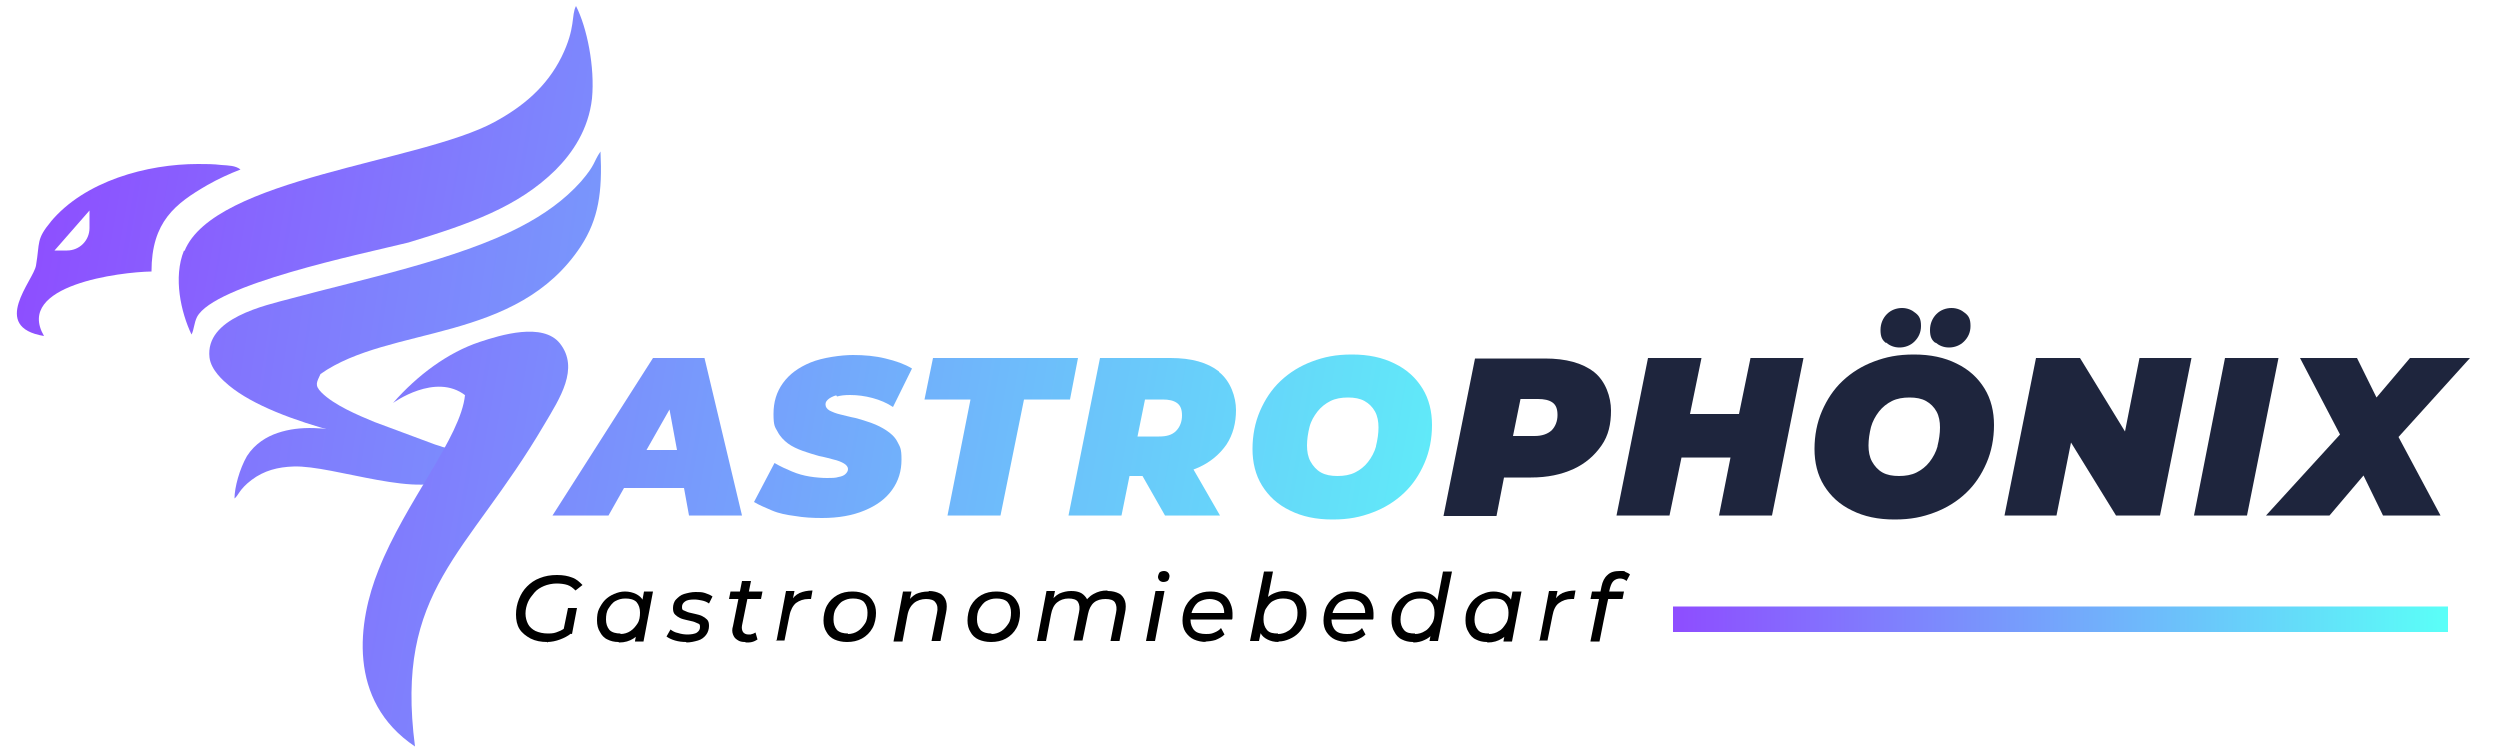 <?xml version="1.0" encoding="UTF-8"?>
<svg id="Ebene_1" data-name="Ebene 1" xmlns="http://www.w3.org/2000/svg" xmlns:xlink="http://www.w3.org/1999/xlink" version="1.1" viewBox="0 0 500 150">
  <defs>
    <style>
      .cls-1 {
        fill: url(#Unbenannter_Verlauf_11-8);
      }

      .cls-1, .cls-2, .cls-3, .cls-4, .cls-5, .cls-6, .cls-7, .cls-8, .cls-9, .cls-10, .cls-11, .cls-12, .cls-13 {
        stroke-width: 0px;
      }

      .cls-2 {
        fill: url(#Unbenannter_Verlauf_11-7);
      }

      .cls-3 {
        fill: url(#Unbenannter_Verlauf_11-9);
      }

      .cls-4 {
        fill: url(#Unbenannter_Verlauf_11-11);
      }

      .cls-5 {
        fill: url(#Unbenannter_Verlauf_11-10);
      }

      .cls-6 {
        fill: #1e253d;
      }

      .cls-7 {
        fill: #000;
      }

      .cls-8 {
        fill: url(#Unbenannter_Verlauf_11-2);
      }

      .cls-8, .cls-9, .cls-10, .cls-11, .cls-12 {
        fill-rule: evenodd;
      }

      .cls-9 {
        fill: url(#Unbenannter_Verlauf_11-3);
      }

      .cls-10 {
        fill: url(#Unbenannter_Verlauf_11-6);
      }

      .cls-11 {
        fill: url(#Unbenannter_Verlauf_11-4);
      }

      .cls-12 {
        fill: url(#Unbenannter_Verlauf_11-5);
      }

      .cls-13 {
        fill: url(#Unbenannter_Verlauf_11);
      }
    </style>
    <linearGradient id="Unbenannter_Verlauf_11" data-name="Unbenannter Verlauf 11" x1="334.6" y1="28.2" x2="489.6" y2="28.2" gradientTransform="translate(0 152) scale(1 -1)" gradientUnits="userSpaceOnUse">
      <stop offset="0" stop-color="#8e4dff"/>
      <stop offset="1" stop-color="#5afff8"/>
    </linearGradient>
    <linearGradient id="Unbenannter_Verlauf_11-2" data-name="Unbenannter Verlauf 11" x1="7.4" y1="130.2" x2="328.4" y2="73.7" xlink:href="#Unbenannter_Verlauf_11"/>
    <linearGradient id="Unbenannter_Verlauf_11-3" data-name="Unbenannter Verlauf 11" x1="-36.1" y1="74.7" x2="323.8" y2="19.5" xlink:href="#Unbenannter_Verlauf_11"/>
    <linearGradient id="Unbenannter_Verlauf_11-4" data-name="Unbenannter Verlauf 11" x1="-30.3" y1="112.2" x2="329.6" y2="57" xlink:href="#Unbenannter_Verlauf_11"/>
    <linearGradient id="Unbenannter_Verlauf_11-5" data-name="Unbenannter Verlauf 11" x1="3.1" y1="106.1" x2="324.1" y2="49.7" xlink:href="#Unbenannter_Verlauf_11"/>
    <linearGradient id="Unbenannter_Verlauf_11-6" data-name="Unbenannter Verlauf 11" x1="-4.6" y1="61.8" x2="316.3" y2="5.3" xlink:href="#Unbenannter_Verlauf_11"/>
    <linearGradient id="Unbenannter_Verlauf_11-7" data-name="Unbenannter Verlauf 11" x1="-.2" y1="86.8" x2="320.7" y2="30.3" xlink:href="#Unbenannter_Verlauf_11"/>
    <linearGradient id="Unbenannter_Verlauf_11-8" data-name="Unbenannter Verlauf 11" x1="1" y1="93.9" x2="321.9" y2="37.4" xlink:href="#Unbenannter_Verlauf_11"/>
    <linearGradient id="Unbenannter_Verlauf_11-9" data-name="Unbenannter Verlauf 11" x1="2.1" y1="99.9" x2="323" y2="43.4" xlink:href="#Unbenannter_Verlauf_11"/>
    <linearGradient id="Unbenannter_Verlauf_11-10" data-name="Unbenannter Verlauf 11" x1="2.7" y1="103.8" x2="323.7" y2="47.3" xlink:href="#Unbenannter_Verlauf_11"/>
    <linearGradient id="Unbenannter_Verlauf_11-11" data-name="Unbenannter Verlauf 11" x1="4.1" y1="111.2" x2="325" y2="54.7" xlink:href="#Unbenannter_Verlauf_11"/>
  </defs>
  <g>
    <path class="cls-7" d="M109.5,128.4c-1.3,0-2.4-.2-3.4-.7-.9-.5-1.7-1.1-2.2-1.9s-.7-1.8-.7-2.9.2-2.1.6-3.1.9-1.8,1.6-2.5c.7-.7,1.5-1.3,2.6-1.7,1-.4,2.1-.6,3.4-.6s2.2.2,3,.5c.9.3,1.5.9,2.1,1.5l-1.4,1.1c-.5-.5-1-.9-1.6-1.1s-1.4-.3-2.2-.3-1.8.2-2.5.5c-.7.3-1.4.7-1.9,1.3-.5.6-1,1.2-1.3,1.9-.3.7-.5,1.5-.5,2.3s.2,1.5.5,2.1.9,1.1,1.5,1.4c.7.3,1.5.5,2.5.5s1.4-.1,2.1-.4c.6-.2,1.2-.6,1.8-1.1l.7,1.5c-.6.5-1.4.9-2.2,1.2s-1.7.5-2.6.5v.2ZM112.6,126.5l1-4.9h1.8l-1,5.2-1.7-.3Z"/>
    <path class="cls-7" d="M123.7,128.4c-.9,0-1.6-.2-2.2-.5-.7-.3-1.2-.9-1.5-1.5-.4-.6-.6-1.4-.6-2.3s.1-1.7.4-2.3.7-1.3,1.2-1.8c.5-.5,1.1-.9,1.8-1.2s1.4-.5,2.2-.5,1.6.2,2.2.5,1.1.7,1.4,1.3c.3.6.5,1.3.5,2.1,0,1.2-.2,2.3-.6,3.3s-1,1.7-1.8,2.2c-.8.5-1.7.8-2.9.8h0ZM124.1,126.8c.7,0,1.4-.2,2-.6s1-.9,1.4-1.5.5-1.4.5-2.2-.2-1.5-.7-2.1c-.5-.5-1.3-.7-2.2-.7s-1.4.2-2,.5c-.6.3-1,.9-1.4,1.5s-.5,1.4-.5,2.2.2,1.5.7,2.1c.5.5,1.3.7,2.2.7h0ZM127,128.2l.5-2.6.6-2.3.2-2.3.5-2.7h1.8l-1.9,10h-1.7,0Z"/>
    <path class="cls-7" d="M137.3,128.4c-.9,0-1.6-.1-2.3-.3-.7-.2-1.3-.5-1.7-.8l.8-1.4c.4.3.9.6,1.5.7.6.2,1.3.3,1.9.3s1.5-.1,1.9-.4.6-.6.6-1.1-.1-.6-.4-.7-.6-.3-1-.4c-.4-.1-.9-.2-1.3-.3s-.9-.2-1.3-.4c-.4-.2-.7-.4-1-.7s-.4-.7-.4-1.3.2-1.3.6-1.7.9-.9,1.6-1.1,1.5-.4,2.3-.4,1.3,0,1.9.2c.6.2,1.1.4,1.5.7l-.7,1.4c-.4-.3-.9-.5-1.4-.6-.5-.1-1-.2-1.5-.2-.9,0-1.5.1-1.9.4-.4.3-.6.6-.6,1.1s.1.6.4.7.6.3,1,.4c.4.1.9.2,1.3.3s.9.2,1.3.4c.4.2.7.4,1,.7s.4.7.4,1.3-.2,1.3-.6,1.8c-.4.5-.9.9-1.6,1.1-.7.2-1.5.4-2.4.4h0Z"/>
    <path class="cls-7" d="M145.8,119.8l.3-1.5h6.4l-.3,1.5h-6.4ZM149,128.4c-.6,0-1.1-.1-1.5-.4-.5-.3-.7-.6-.9-1.1s-.2-1.1,0-1.7l1.8-9h1.8l-1.8,8.9c-.1.5,0,1,.2,1.3.2.3.6.5,1.1.5s.5,0,.7-.1c.2,0,.5-.2.7-.3l.4,1.4c-.3.2-.7.4-1.1.5-.4.1-.8.1-1.2.1h0Z"/>
    <path class="cls-7" d="M155.3,128.2l1.9-10h1.7l-.6,2.9-.2-.7c.5-.9,1-1.4,1.8-1.8.7-.3,1.6-.5,2.6-.5l-.3,1.7h-.5c-1,0-1.8.3-2.5.8-.6.5-1.1,1.4-1.3,2.5l-1,5h-1.8Z"/>
    <path class="cls-7" d="M169.4,128.4c-1,0-1.8-.2-2.5-.5-.7-.3-1.3-.9-1.6-1.5-.4-.6-.6-1.4-.6-2.3s.2-2.1.7-3c.5-.9,1.2-1.6,2.1-2.1.9-.5,1.9-.7,3-.7s1.8.2,2.5.5c.7.3,1.3.9,1.6,1.5.4.6.6,1.4.6,2.3s-.2,2.1-.7,3c-.5.9-1.2,1.6-2.1,2.1s-1.9.7-3,.7h0ZM169.6,126.8c.7,0,1.4-.2,2-.6s1-.9,1.4-1.5.5-1.4.5-2.2-.2-1.5-.7-2.1c-.5-.5-1.3-.7-2.2-.7s-1.4.2-2,.5c-.6.3-1,.9-1.4,1.5s-.5,1.4-.5,2.2.2,1.5.7,2.1c.5.5,1.3.7,2.2.7h0Z"/>
    <path class="cls-7" d="M185.8,118.2c.9,0,1.6.2,2.2.5.6.3,1,.9,1.2,1.5s.2,1.5,0,2.4l-1.1,5.6h-1.8l1.1-5.6c.2-.9.1-1.6-.3-2.1-.3-.5-1-.7-1.9-.7s-1.8.3-2.4.8-1.1,1.3-1.3,2.4l-1,5.3h-1.8l1.9-10h1.7l-.6,2.9-.3-.7c.5-.7,1.1-1.3,1.8-1.7.7-.3,1.5-.5,2.5-.5h0Z"/>
    <path class="cls-7" d="M198.2,128.4c-1,0-1.8-.2-2.5-.5-.7-.3-1.3-.9-1.6-1.5-.4-.6-.6-1.4-.6-2.3s.2-2.1.7-3c.5-.9,1.2-1.6,2.1-2.1.9-.5,1.9-.7,3-.7s1.8.2,2.5.5c.7.3,1.3.9,1.6,1.5.4.6.6,1.4.6,2.3s-.2,2.1-.7,3c-.5.9-1.2,1.6-2.1,2.1s-1.9.7-3,.7h0ZM198.3,126.8c.7,0,1.4-.2,2-.6s1-.9,1.4-1.5.5-1.4.5-2.2-.2-1.5-.7-2.1c-.5-.5-1.3-.7-2.2-.7s-1.4.2-2,.5c-.6.3-1,.9-1.4,1.5s-.5,1.4-.5,2.2.2,1.5.7,2.1c.5.5,1.3.7,2.2.7h0Z"/>
    <path class="cls-7" d="M221.6,118.2c.9,0,1.6.2,2.2.5.6.3,1,.9,1.2,1.5s.2,1.5,0,2.4l-1.1,5.6h-1.8l1.1-5.6c.2-.9.1-1.6-.2-2.1s-1-.7-1.9-.7-1.7.2-2.3.7c-.6.5-1,1.3-1.2,2.3l-1.1,5.3h-1.8l1.1-5.6c.2-.9.1-1.6-.2-2.1s-1-.7-1.9-.7-1.7.3-2.3.8c-.6.5-1,1.3-1.2,2.4l-1,5.3h-1.8l1.9-10h1.7l-.6,2.9-.3-.7c.5-.7,1-1.3,1.8-1.7.7-.3,1.5-.5,2.3-.5s1.3.1,1.8.3c.5.2.9.6,1.2,1s.5,1,.5,1.6l-1-.2c.5-.9,1.1-1.6,2-2.1s1.7-.7,2.7-.7h0Z"/>
    <path class="cls-7" d="M229.2,128.2l1.9-10h1.8l-1.9,10h-1.8ZM232.7,116.4c-.3,0-.6-.1-.8-.3-.2-.2-.3-.5-.3-.7s.1-.6.3-.9c.2-.2.6-.3.9-.3s.6.1.8.3c.2.2.3.5.3.7s-.1.7-.3.9c-.2.2-.6.3-1,.3h0Z"/>
    <path class="cls-7" d="M241.3,128.4c-1,0-1.8-.2-2.5-.5-.7-.3-1.3-.9-1.7-1.5-.4-.6-.6-1.4-.6-2.3s.2-2.1.7-3,1.1-1.5,2-2.1c.9-.5,1.8-.7,2.9-.7s1.7.2,2.3.5c.7.3,1.2.9,1.5,1.5s.6,1.4.6,2.3,0,.5,0,.7,0,.5-.1.6h-8.6l.2-1.3h7.5l-.7.5c.1-.7,0-1.3-.2-1.8s-.6-.9-1-1.1-1-.4-1.7-.4-1.4.2-2,.5c-.6.3-1,.9-1.3,1.5s-.5,1.4-.5,2.2.3,1.6.8,2.1,1.3.7,2.3.7,1.2-.1,1.7-.3c.5-.2,1-.5,1.3-.9l.7,1.3c-.5.5-1.1.8-1.8,1.1-.7.2-1.4.3-2.2.3h.1Z"/>
    <path class="cls-7" d="M250,128.2l2.8-13.9h1.8l-1.3,6.6-.6,2.3-.3,2.1-.6,2.9h-1.8ZM255.7,128.4c-.9,0-1.6-.2-2.2-.5-.6-.3-1.1-.7-1.4-1.3-.3-.6-.5-1.3-.5-2.1s.1-1.8.3-2.5c.2-.7.6-1.4,1.1-2,.5-.6,1-1,1.7-1.3s1.4-.5,2.2-.5,1.6.2,2.3.5c.6.3,1.2.8,1.5,1.5.4.6.6,1.4.6,2.3s-.1,1.7-.4,2.3c-.3.7-.7,1.3-1.2,1.8s-1.1.9-1.8,1.2-1.4.5-2.2.5h0ZM255.6,126.8c.7,0,1.4-.2,2-.6.6-.3,1-.9,1.4-1.5s.5-1.4.5-2.2-.2-1.5-.7-2.1c-.5-.5-1.3-.7-2.2-.7s-1.4.2-2,.5-1,.9-1.4,1.5-.5,1.4-.5,2.2.2,1.5.7,2.1,1.3.7,2.2.7h0Z"/>
    <path class="cls-7" d="M269.5,128.4c-1,0-1.8-.2-2.5-.5-.7-.3-1.3-.9-1.7-1.5s-.6-1.4-.6-2.3.2-2.1.7-3,1.1-1.5,2-2.1c.9-.5,1.8-.7,2.9-.7s1.7.2,2.3.5c.7.3,1.2.9,1.5,1.5.3.6.6,1.4.6,2.3s0,.5,0,.7,0,.5-.1.6h-8.6l.2-1.3h7.5l-.7.5c.1-.7,0-1.3-.2-1.8-.2-.5-.6-.9-1-1.1s-1-.4-1.7-.4-1.4.2-2,.5c-.6.3-1,.9-1.3,1.5s-.5,1.4-.5,2.2.3,1.6.8,2.1,1.3.7,2.3.7,1.2-.1,1.7-.3c.5-.2,1-.5,1.3-.9l.7,1.3c-.5.5-1.1.8-1.8,1.1-.7.2-1.4.3-2.2.3h.1Z"/>
    <path class="cls-7" d="M282.6,128.4c-.9,0-1.6-.2-2.2-.5-.7-.3-1.2-.9-1.5-1.5-.4-.6-.6-1.4-.6-2.3s.1-1.7.4-2.3c.3-.7.7-1.3,1.2-1.8.5-.5,1.1-.9,1.8-1.2.7-.3,1.4-.5,2.2-.5s1.6.2,2.2.5,1.1.7,1.4,1.3c.3.6.5,1.3.5,2.1s-.1,1.8-.3,2.5c-.2.7-.6,1.4-1.1,2-.5.6-1,1-1.7,1.3-.6.3-1.4.5-2.2.5h0ZM283,126.8c.7,0,1.4-.2,2-.6.6-.3,1-.9,1.4-1.5s.5-1.4.5-2.2-.2-1.5-.7-2.1-1.3-.7-2.2-.7-1.4.2-2,.5c-.6.3-1,.9-1.4,1.5-.3.6-.5,1.4-.5,2.2s.2,1.5.7,2.1,1.3.7,2.2.7h0ZM285.9,128.2l.5-2.6.6-2.3.3-2.3,1.3-6.7h1.8l-2.8,13.9h-1.7,0Z"/>
    <path class="cls-7" d="M297.4,128.4c-.9,0-1.6-.2-2.2-.5-.7-.3-1.2-.9-1.5-1.5-.4-.6-.6-1.4-.6-2.3s.1-1.7.4-2.3c.3-.7.7-1.3,1.2-1.8.5-.5,1.1-.9,1.8-1.2.7-.3,1.4-.5,2.2-.5s1.6.2,2.2.5,1.1.7,1.4,1.3c.3.6.5,1.3.5,2.1,0,1.2-.2,2.3-.6,3.3-.4,1-1,1.7-1.8,2.2-.8.5-1.7.8-2.9.8h0ZM297.8,126.8c.7,0,1.4-.2,2-.6.6-.3,1-.9,1.4-1.5s.5-1.4.5-2.2-.2-1.5-.7-2.1-1.3-.7-2.2-.7-1.4.2-2,.5-1,.9-1.4,1.5c-.3.6-.5,1.4-.5,2.2s.2,1.5.7,2.1,1.3.7,2.2.7h0ZM300.7,128.2l.5-2.6.6-2.3.2-2.3.5-2.7h1.8l-1.9,10h-1.7,0Z"/>
    <path class="cls-7" d="M307.9,128.2l1.9-10h1.7l-.6,2.9-.2-.7c.5-.9,1-1.4,1.8-1.8.7-.3,1.6-.5,2.6-.5l-.3,1.7h-.5c-1,0-1.8.3-2.5.8s-1.1,1.4-1.3,2.5l-1,5h-1.8Z"/>
    <path class="cls-7" d="M318.1,128.2l2.2-10.9c.2-1,.6-1.8,1.2-2.3.6-.6,1.4-.8,2.5-.8s.8,0,1.1.2c.3.1.7.3.9.5l-.7,1.3c-.3-.3-.8-.5-1.3-.5s-1,.2-1.3.5c-.3.3-.5.7-.7,1.4l-.3,1.3v.7c-.1,0-1.8,8.7-1.8,8.7h-1.8,0ZM318.1,119.8l.3-1.5h6.4l-.3,1.5h-6.4Z"/>
  </g>
  <rect class="cls-13" x="334.6" y="121.3" width="155" height="5.1"/>
  <path class="cls-8" d="M36.8,50.1c-2.2,5.4-.6,12.4,1.5,16.8.5-.9.5-2.3,1.1-3.5,3.4-6.5,32.5-12.5,42.3-14.9,12.2-3.7,21.9-7.1,29.4-14.5,3.4-3.4,6.6-8.1,7.3-14.3.6-6.3-1-14.2-3.2-18.5-1,1.9,0,4.3-2.9,10.2-3,6-7.7,9.9-13.4,13-14.9,8.1-56.1,11.2-62,25.8"/>
  <path class="cls-9" d="M90.5,95c2.1-1.8,2.8-5.2,2.8-7.4-.4.3-.7.9-1.2,1.3-2.8,2.1-16.4-1.4-21.1-2.4-6-.9-10.8-1.5-15.5.1-2.1.7-4.5,2.1-6.1,4.6-1.5,2.6-2.5,6.3-2.5,8.5.8-.6.9-1.8,3.4-3.7s5.3-2.6,8.4-2.7c8-.3,26.3,6.9,31.8,1.8"/>
  <path class="cls-11" d="M90.9,90.6c-.9-.8-2.6-1.3-3.9-1.7l-12.1-4.5c-3.4-1.4-8.1-3.4-10.6-5.9-1.5-1.5-.9-2.1-.2-3.7,13.9-9.8,39.3-6.1,52.1-25.6,3.5-5.4,4.3-10.8,3.9-18.9-1.5,2.2-.9,2.5-3.9,6-3.3,3.7-7.4,6.6-12,9-12.6,6.6-32,10.6-46,14.4-5.2,1.4-17.2,3.9-16.3,11.8.3,2.5,2.7,4.6,3.9,5.6,9.4,7.8,33.3,12.6,45.1,13.4"/>
  <path class="cls-12" d="M13.4,50.1h-2.5l7-8v3.5c0,2.5-2,4.5-4.5,4.5h0ZM10.2,44.3c-3,3.6-2.2,4.1-3,8.8-.5,3-9.3,12.3,1.6,14.1-5.9-10.2,15.3-12.8,21.5-12.9,0-10,4.8-13.6,11.2-17.3,2.1-1.2,4.5-2.3,6.6-3.1-1-.8-2.4-.8-3.8-.9-1.6-.2-3.1-.2-4.7-.2-10.2,0-22.7,3.4-29.5,11.6h0Z"/>
  <path class="cls-10" d="M93,79c-.8,8.4-12,21.5-17.3,35-4.1,10.2-6.4,26.1,7.3,35.3-4.1-31.5,10.4-38.1,25.8-64.3,3.2-5.4,7.1-11.3,3.2-16.3-3.4-4.3-11.9-1.7-16.1-.3-6.3,2.1-12.4,6.6-17.3,12.2,0,0,8.5-6.2,14.5-1.5"/>
  <g>
    <path class="cls-2" d="M130.6,71.6l-20.1,31.5h11.2l3.1-5.5h12l1,5.5h10.6l-7.5-31.5h-10.5,0ZM129.3,90l4.6-8.1,1.5,8.1h-6.2Z"/>
    <path class="cls-1" d="M167.4,79.3c.7-.2,1.5-.3,2.6-.3,1.5,0,3,.2,4.5.6s2.9,1,4.1,1.8l3.8-7.7c-1.5-.9-3.2-1.5-5.3-2-2-.5-4.2-.7-6.5-.7s-6.1.5-8.5,1.5c-2.4,1-4.2,2.3-5.5,4.1s-1.9,3.8-1.9,6.2.3,2.6.8,3.5c.5,1,1.3,1.8,2.1,2.4s1.9,1.1,3,1.5c1.1.4,2.2.7,3.2,1,1.1.2,2.1.5,2.9.7.9.2,1.6.5,2.1.8.5.3.8.7.8,1.1s-.2.7-.5,1c-.3.3-.8.5-1.4.6-.6.2-1.4.2-2.3.2s-2.3-.1-3.5-.3c-1.2-.2-2.3-.5-3.5-1s-2.3-1-3.5-1.7l-4.1,7.8c1,.6,2.2,1.1,3.6,1.7s3,.9,4.6,1.1c1.7.3,3.5.4,5.4.4,3.3,0,6.1-.5,8.5-1.5,2.4-1,4.2-2.3,5.5-4.1,1.3-1.8,1.9-3.8,1.9-6.1s-.3-2.5-.8-3.5-1.3-1.7-2.2-2.3c-.9-.6-1.9-1.1-3-1.5-1.1-.4-2.1-.7-3.2-1-1.1-.2-2.1-.5-3-.7s-1.6-.5-2.2-.8c-.5-.3-.8-.7-.8-1.2s.2-.7.5-1c.3-.3.9-.6,1.5-.8h.2Z"/>
    <polygon class="cls-3" points="215.6 71.6 186.6 71.6 184.9 79.9 194.1 79.9 189.5 103.1 200.1 103.1 204.8 79.9 214 79.9 215.6 71.6"/>
    <path class="cls-5" d="M243.8,74.3c-2.3-1.8-5.5-2.7-9.7-2.7h-14.1l-6.3,31.5h10.6l1.6-7.9h2.6l4.5,7.9h11l-5.3-9.2c.3-.1.7-.3,1-.4,2.4-1.1,4.2-2.6,5.6-4.6,1.3-2,1.9-4.3,1.9-6.9s-1.1-5.8-3.4-7.6h0ZM235.4,80.6c.7.5,1,1.3,1,2.5s-.4,2.3-1.2,3.1-1.9,1.1-3.4,1.1h-4.3l1.5-7.4h3.5c1.3,0,2.2.2,2.9.7h0Z"/>
    <path class="cls-4" d="M284.5,77.7c-1.3-2.1-3.1-3.8-5.6-5-2.4-1.2-5.2-1.8-8.5-1.8s-5.6.5-8,1.4c-2.4.9-4.5,2.2-6.3,3.9s-3.1,3.7-4.1,6c-1,2.3-1.5,4.9-1.5,7.6s.6,5.2,1.9,7.3,3.1,3.8,5.6,5c2.4,1.2,5.2,1.8,8.5,1.8s5.6-.5,8-1.4c2.4-.9,4.5-2.2,6.3-3.9,1.8-1.7,3.1-3.7,4.1-6,1-2.3,1.5-4.9,1.5-7.6s-.6-5.2-1.9-7.3h0ZM275.2,89.3c-.3,1.1-.9,2.2-1.6,3.1-.7.9-1.6,1.6-2.6,2.1-1,.5-2.2.7-3.5.7s-2.4-.2-3.3-.7c-.9-.5-1.6-1.3-2.1-2.2-.5-.9-.7-2-.7-3.2s.2-2.5.5-3.7.9-2.2,1.6-3.1c.7-.9,1.6-1.6,2.6-2.1,1-.5,2.2-.7,3.5-.7s2.4.2,3.3.7,1.6,1.2,2.1,2.1.7,2,.7,3.2-.2,2.5-.5,3.7h0Z"/>
  </g>
  <g>
    <path class="cls-6" d="M318.8,74.4c-2.3-1.8-5.6-2.7-9.8-2.7h-14l-6.3,31.5h10.6l1.5-7.7h5.4c3.3,0,6.1-.6,8.5-1.7,2.4-1.1,4.2-2.7,5.6-4.7s1.9-4.3,1.9-7-1.1-5.9-3.4-7.7h0ZM310.3,86.1c-.8.7-1.9,1.1-3.4,1.1h-4.3l1.5-7.4h3.5c1.2,0,2.2.2,2.9.7.7.5,1,1.3,1,2.5s-.4,2.3-1.2,3.1h0Z"/>
    <polygon class="cls-6" points="347.8 82.8 338 82.8 340.3 71.6 329.6 71.6 323.3 103.1 333.9 103.1 336.3 91.5 346.1 91.5 343.8 103.1 354.4 103.1 360.7 71.6 350.1 71.6 347.8 82.8"/>
    <path class="cls-6" d="M377.2,68.5c.7.6,1.6,1,2.7,1s2.2-.4,3-1.2,1.3-1.8,1.3-3.1-.3-2-1.1-2.6c-.7-.6-1.6-1-2.7-1s-2.2.4-3,1.2-1.3,1.9-1.3,3.2.3,2,1.1,2.6h0Z"/>
    <path class="cls-6" d="M387.1,68.5c.7.6,1.6,1,2.7,1s2.2-.4,3-1.2,1.3-1.8,1.3-3.1-.3-2-1.1-2.6c-.7-.6-1.6-1-2.7-1s-2.2.4-3,1.2-1.3,1.9-1.3,3.2.3,2,1.1,2.6h0Z"/>
    <path class="cls-6" d="M391.3,72.7c-2.4-1.2-5.2-1.8-8.5-1.8s-5.6.5-8,1.4-4.5,2.2-6.3,3.9-3.1,3.7-4.1,6-1.5,4.9-1.5,7.6.6,5.2,1.9,7.3,3.1,3.8,5.6,5c2.4,1.2,5.2,1.8,8.5,1.8s5.6-.5,8-1.4c2.4-.9,4.5-2.2,6.3-3.9,1.8-1.7,3.1-3.7,4.1-6s1.5-4.9,1.5-7.6-.6-5.2-1.9-7.3c-1.3-2.1-3.1-3.8-5.6-5h0ZM387.5,89.3c-.3,1.1-.9,2.2-1.6,3.1-.7.9-1.6,1.6-2.6,2.1-1,.5-2.2.7-3.5.7s-2.4-.2-3.3-.7c-.9-.5-1.6-1.3-2.1-2.2s-.7-2-.7-3.2.2-2.5.5-3.7c.3-1.1.9-2.2,1.6-3.1.7-.9,1.6-1.6,2.6-2.1,1-.5,2.2-.7,3.5-.7s2.4.2,3.3.7,1.6,1.2,2.1,2.1.7,2,.7,3.2-.2,2.5-.5,3.7h0Z"/>
    <polygon class="cls-6" points="425 86.3 416 71.6 407.2 71.6 400.9 103.1 411.3 103.1 414.2 88.5 423.2 103.1 432 103.1 438.3 71.6 427.9 71.6 425 86.3"/>
    <polygon class="cls-6" points="445 71.6 438.8 103.1 449.4 103.1 455.7 71.6 445 71.6"/>
    <polygon class="cls-6" points="494 71.6 482 71.6 475.3 79.5 471.4 71.6 460 71.6 468 86.9 453.2 103.1 465.9 103.1 472.7 95.1 476.6 103.1 488.1 103.1 479.7 87.4 494 71.6"/>
  </g>
</svg>